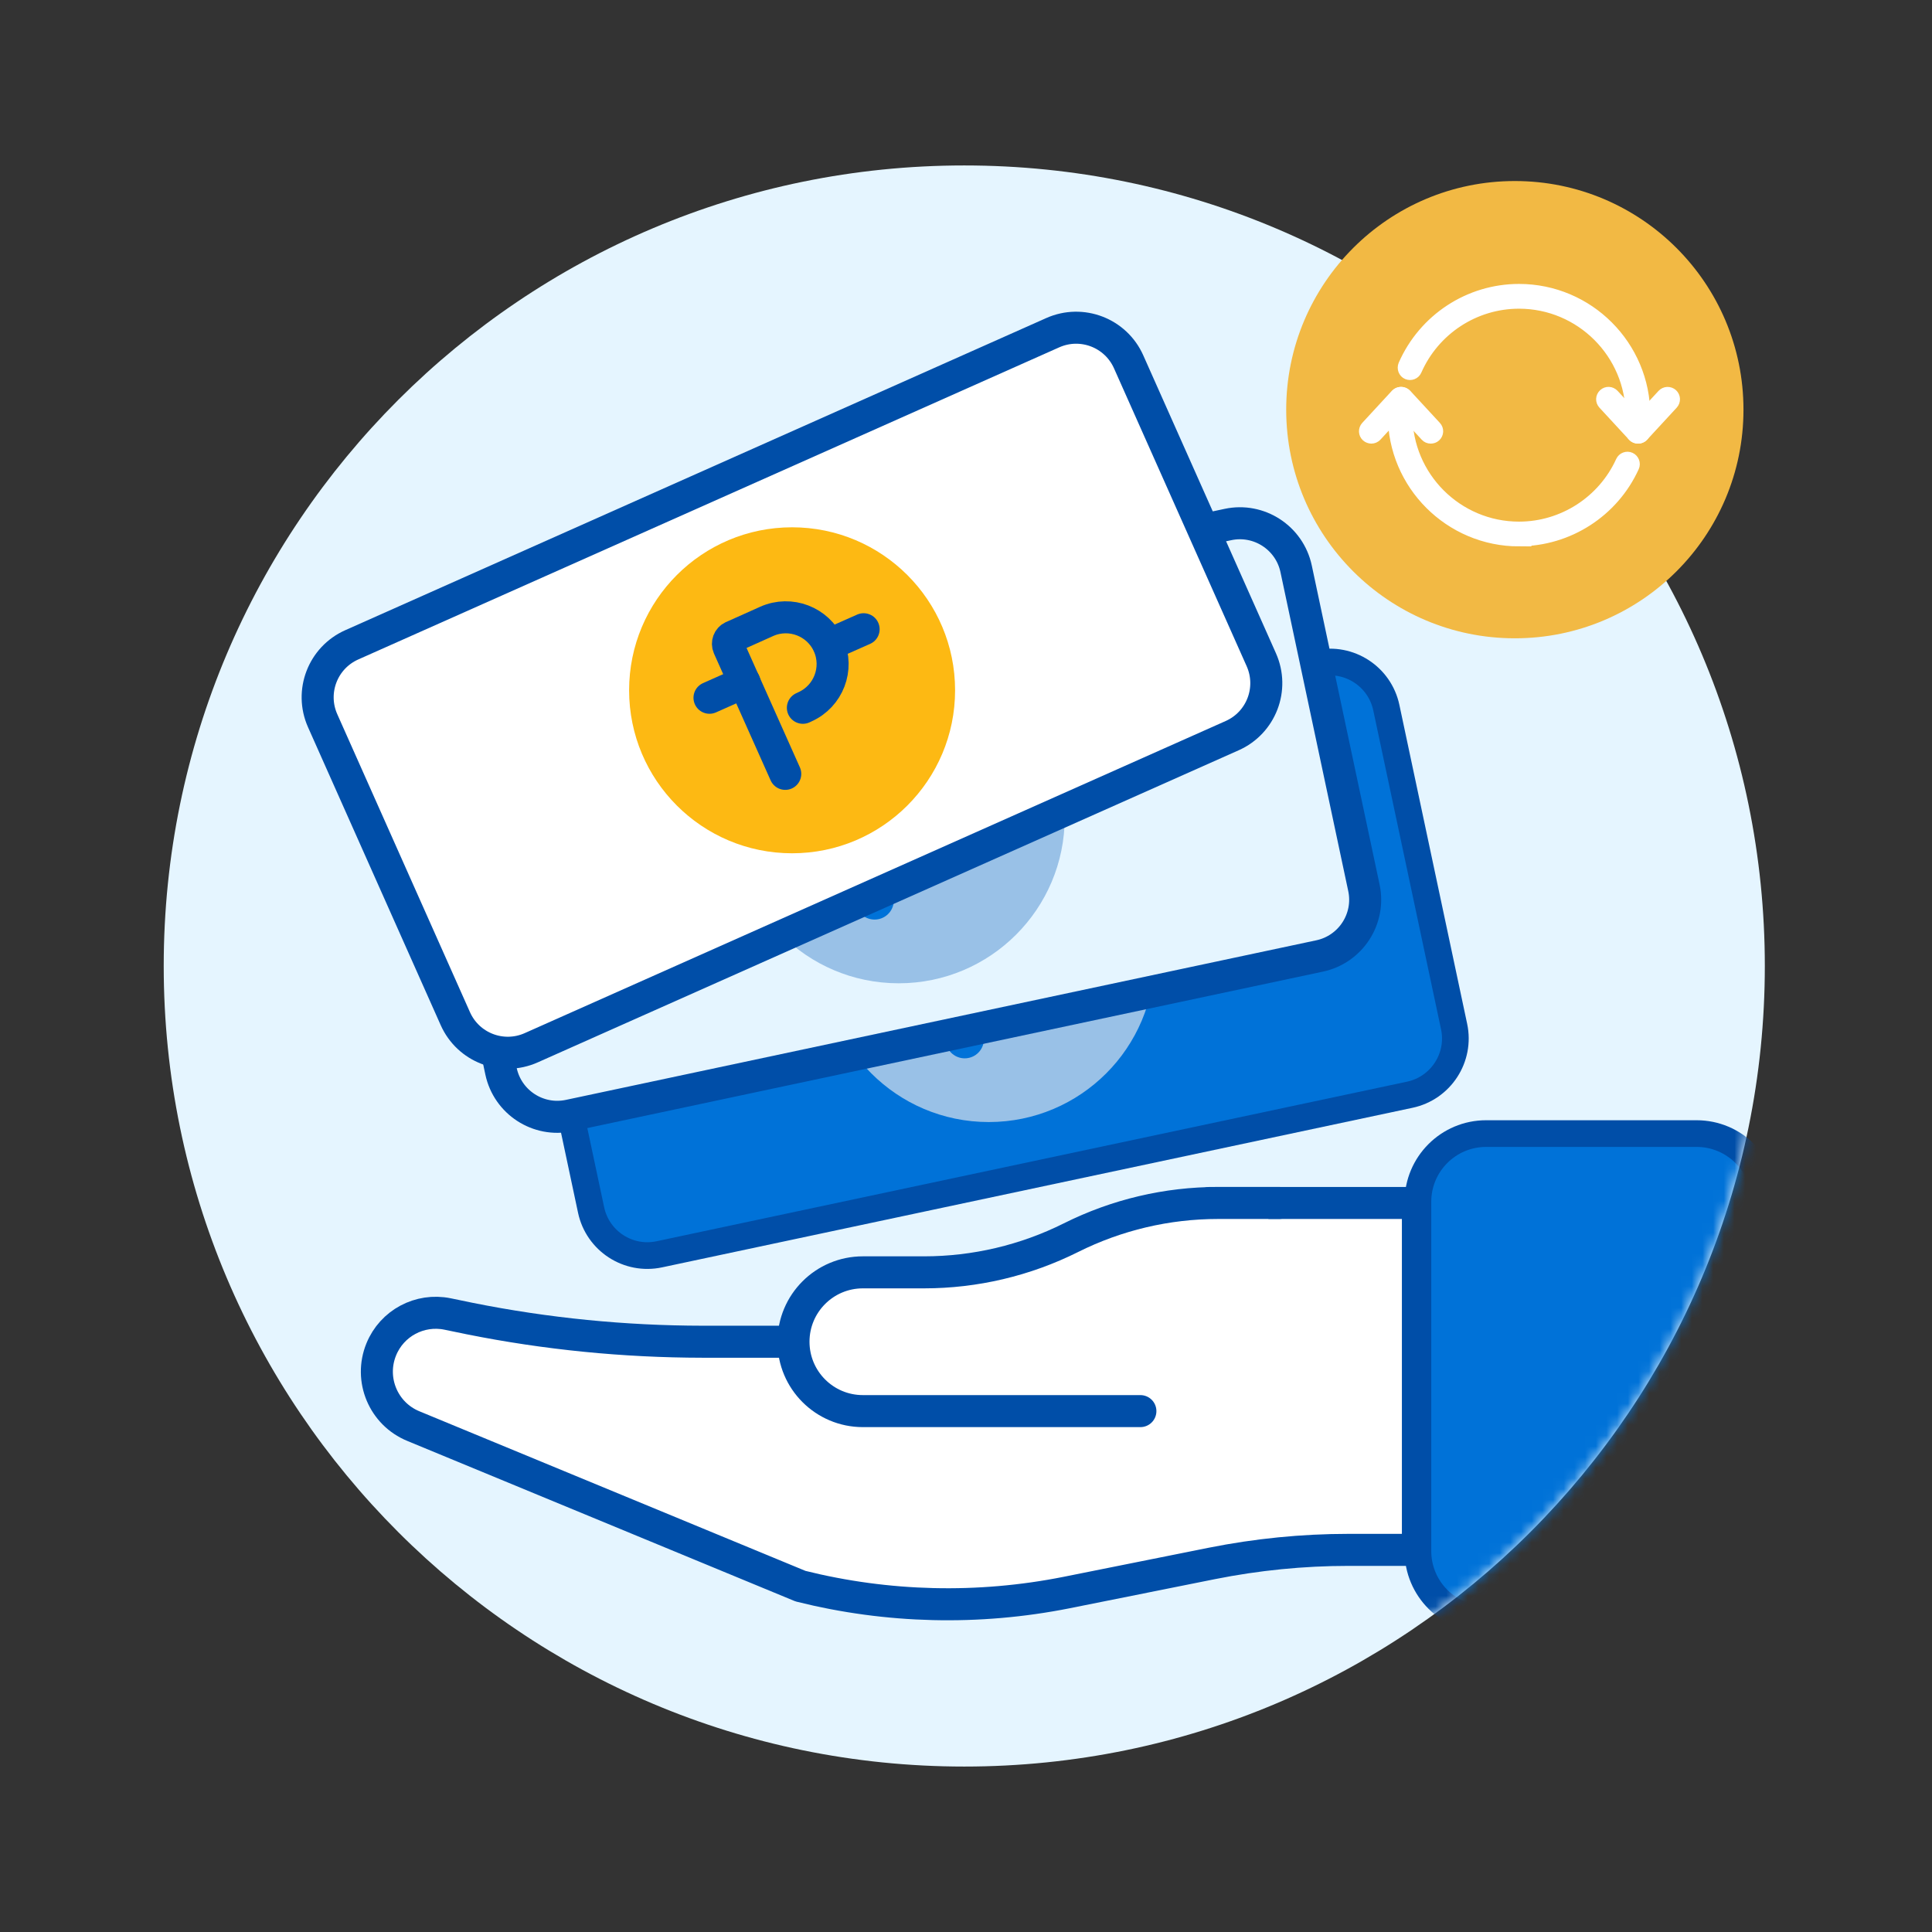 <svg width="181" height="181" viewBox="0 0 181 181" fill="none" xmlns="http://www.w3.org/2000/svg">
<rect x="0" y="0" width="181" height="181" fill="#333333" stroke="none"/>
<mask id="mask0_2004_1802" style="mask-type:luminance" maskUnits="userSpaceOnUse" x="0" y="0" width="181" height="181">
<path d="M180.338 0.5H0.338V180.5H180.338V0.5Z" fill="white"/>
</mask>
<g mask="url(#mask0_2004_1802)">
<path d="M90.338 15.5C131.758 15.5 165.338 49.08 165.338 90.5C165.338 131.92 131.758 165.5 90.338 165.5C48.918 165.5 15.338 131.92 15.338 90.5C15.338 49.08 48.918 15.5 90.338 15.5Z" fill="#E5F5FF"/>
<path d="M53.177 77.09L123.487 62.14C126.397 61.52 129.257 63.38 129.877 66.29L136.227 96.17C136.847 99.08 134.987 101.94 132.077 102.56L61.767 117.51C58.857 118.13 55.997 116.27 55.377 113.36L49.027 83.48C48.407 80.57 50.267 77.71 53.177 77.09Z" fill="#0072D8"/>
<path d="M53.177 77.09L123.487 62.14C126.397 61.52 129.257 63.38 129.877 66.29L136.227 96.17C136.847 99.08 134.987 101.94 132.077 102.56L61.767 117.51C58.857 118.13 55.997 116.27 55.377 113.36L49.027 83.48C48.407 80.57 50.267 77.71 53.177 77.09Z" stroke="#004EA8" stroke-width="2.5" stroke-linecap="round" stroke-linejoin="round"/>
<path d="M92.618 105.12C84.028 105.11 77.068 98.14 77.078 89.55C77.088 80.96 84.058 74 92.648 74.01C101.238 74.02 108.198 80.99 108.188 89.58C108.178 98.16 101.228 105.11 92.648 105.12H92.608H92.618Z" fill="#99C1E7"/>
<path d="M92.647 76.049C100.237 75.95 106.477 82.019 106.577 89.609C106.667 96.249 102.007 102 95.497 103.28C94.547 103.48 93.577 103.58 92.607 103.58C85.017 103.76 78.717 97.749 78.537 90.159C78.377 83.419 83.127 77.559 89.757 76.32C90.707 76.12 91.677 76.019 92.647 76.019" fill="#99C1E7"/>
<path d="M90.379 97.35L87.669 84.54C87.589 84.14 87.849 83.76 88.239 83.68L91.679 82.94C94.059 82.45 96.389 83.98 96.879 86.36C97.369 88.74 95.869 91.06 93.499 91.57H93.289" stroke="#0072D8" stroke-width="3.6" stroke-linecap="round" stroke-linejoin="round"/>
<path d="M88.428 88.18L84.928 88.92" stroke="#0072D8" stroke-width="3.6" stroke-linecap="round" stroke-linejoin="round"/>
<path d="M100.377 85.63L96.877 86.38" stroke="#0072D8" stroke-width="3.6" stroke-linecap="round" stroke-linejoin="round"/>
<path d="M44.738 64.09L115.038 49.14C117.948 48.52 120.808 50.38 121.428 53.29L127.778 83.17C128.398 86.08 126.538 88.94 123.628 89.56L53.328 104.51C50.418 105.13 47.558 103.27 46.938 100.36L40.588 70.48C39.968 67.57 41.828 64.71 44.738 64.09Z" fill="#E5F5FF"/>
<path d="M44.738 64.09L115.038 49.14C117.948 48.52 120.808 50.38 121.428 53.29L127.778 83.17C128.398 86.08 126.538 88.94 123.628 89.56L53.328 104.51C50.418 105.13 47.558 103.27 46.938 100.36L40.588 70.48C39.968 67.57 41.828 64.71 44.738 64.09Z" stroke="#004EA8" stroke-width="3" stroke-linecap="round" stroke-linejoin="round"/>
<path d="M84.179 92.12C75.589 92.11 68.629 85.14 68.639 76.55C68.649 67.96 75.619 61 84.209 61.01C92.799 61.02 99.759 67.99 99.749 76.58C99.739 85.16 92.789 92.11 84.209 92.12H84.169H84.179Z" fill="#99C1E7"/>
<path d="M84.217 63.05C91.807 62.95 98.047 69.019 98.147 76.609C98.237 83.249 93.578 88.999 87.067 90.279C86.118 90.48 85.147 90.579 84.177 90.579C76.587 90.76 70.287 84.749 70.107 77.159C69.947 70.419 74.697 64.559 81.327 63.319C82.277 63.12 83.247 63.02 84.217 63.02" fill="#99C1E7"/>
<path d="M81.937 84.35L79.227 71.54C79.147 71.14 79.407 70.76 79.797 70.68L83.237 69.94C85.617 69.45 87.947 70.98 88.437 73.36C88.927 75.74 87.427 78.06 85.057 78.57H84.847" stroke="#0072D8" stroke-width="3.6" stroke-linecap="round" stroke-linejoin="round"/>
<path d="M79.988 75.18L76.488 75.92" stroke="#0072D8" stroke-width="3.6" stroke-linecap="round" stroke-linejoin="round"/>
<path d="M91.938 72.63L88.438 73.38" stroke="#0072D8" stroke-width="3.6" stroke-linecap="round" stroke-linejoin="round"/>
<path d="M32.957 60.41L98.627 31.169C101.347 29.959 104.527 31.18 105.737 33.9L118.167 61.809C119.377 64.529 118.157 67.71 115.437 68.919L49.767 98.159C47.047 99.37 43.867 98.15 42.657 95.43L30.227 67.519C29.017 64.799 30.237 61.62 32.957 60.41Z" fill="white"/>
<path d="M32.957 60.41L98.627 31.169C101.347 29.959 104.527 31.18 105.737 33.9L118.167 61.809C119.377 64.529 118.157 67.71 115.437 68.919L49.767 98.159C47.047 99.37 43.867 98.15 42.657 95.43L30.227 67.519C29.017 64.799 30.237 61.62 32.957 60.41Z" stroke="#004EA8" stroke-width="3" stroke-linecap="round" stroke-linejoin="round"/>
<path d="M74.207 50.9C81.817 50.9 87.987 57.07 87.987 64.68C87.987 72.29 81.817 78.45 74.207 78.45C66.597 78.45 60.438 72.28 60.438 64.68C60.438 57.07 66.608 50.9 74.207 50.9Z" fill="#FDB913"/>
<path d="M74.207 78.44C81.812 78.44 87.978 72.275 87.978 64.67C87.978 57.065 81.812 50.9 74.207 50.9C66.603 50.9 60.438 57.065 60.438 64.67C60.438 72.275 66.603 78.44 74.207 78.44Z" stroke="#FDB913" stroke-width="3" stroke-linecap="round" stroke-linejoin="round"/>
<path d="M73.567 72.5L68.257 60.61C68.097 60.24 68.257 59.82 68.617 59.65H68.627L71.837 58.21C74.047 57.23 76.637 58.22 77.627 60.43C78.607 62.64 77.617 65.23 75.407 66.22L75.217 66.31" stroke="#004EA8" stroke-width="3" stroke-linecap="round" stroke-linejoin="round"/>
<path d="M69.749 63.91L66.469 65.37" stroke="#004EA8" stroke-width="3" stroke-linecap="round" stroke-linejoin="round"/>
<path d="M80.909 58.95L77.639 60.4" stroke="#004EA8" stroke-width="3" stroke-linecap="round" stroke-linejoin="round"/>
</g>
<path d="M141.918 59.8C153.748 59.8 163.338 50.21 163.338 38.38C163.338 26.55 153.748 16.96 141.918 16.96C130.088 16.96 120.498 26.55 120.498 38.38C120.498 50.21 130.088 59.8 141.918 59.8Z" fill="#F2B944"/>
<path d="M142.318 50.689C135.818 50.689 130.518 45.399 130.518 38.889C130.518 38.559 130.528 38.219 130.558 37.889C130.588 37.529 130.908 37.259 131.268 37.289C131.628 37.319 131.898 37.639 131.868 37.999C131.838 38.289 131.828 38.589 131.828 38.889C131.828 44.669 136.528 49.369 142.308 49.369C146.418 49.369 150.168 46.949 151.868 43.209C152.018 42.879 152.408 42.729 152.738 42.879C153.068 43.029 153.218 43.419 153.068 43.749C151.158 47.959 146.928 50.679 142.308 50.679L142.318 50.689Z" fill="white" stroke="white" stroke-miterlimit="10"/>
<path d="M153.408 40.7C153.408 40.7 153.358 40.7 153.338 40.7C152.978 40.66 152.718 40.34 152.748 39.98C152.788 39.63 152.798 39.27 152.798 38.9C152.798 33.12 148.088 28.42 142.308 28.42C138.148 28.42 134.378 30.89 132.698 34.71C132.558 35.04 132.168 35.19 131.838 35.05C131.508 34.91 131.358 34.52 131.498 34.18C133.388 29.88 137.628 27.1 142.308 27.1C148.818 27.1 154.108 32.39 154.108 38.9C154.108 39.31 154.088 39.71 154.048 40.11C154.008 40.45 153.728 40.7 153.398 40.7H153.408Z" fill="white" stroke="white" stroke-miterlimit="10"/>
<path d="M128.478 41.06C128.318 41.06 128.158 41 128.028 40.89C127.758 40.64 127.748 40.23 127.988 39.96L130.758 36.96C131.008 36.69 131.418 36.68 131.688 36.92C131.958 37.16 131.968 37.58 131.728 37.85L128.958 40.85C128.828 40.99 128.648 41.06 128.478 41.06Z" fill="white" stroke="white" stroke-miterlimit="10"/>
<path d="M134.039 41.06C133.859 41.06 133.679 40.99 133.559 40.85L130.789 37.85C130.539 37.58 130.559 37.17 130.829 36.92C131.099 36.67 131.509 36.69 131.759 36.96L134.529 39.96C134.779 40.23 134.759 40.64 134.489 40.89C134.359 41.01 134.199 41.06 134.039 41.06Z" fill="white" stroke="white" stroke-miterlimit="10"/>
<path d="M153.468 41.06C153.308 41.06 153.148 41 153.018 40.89C152.748 40.64 152.738 40.23 152.978 39.96L155.748 36.96C155.998 36.69 156.408 36.68 156.678 36.92C156.948 37.17 156.958 37.58 156.718 37.85L153.948 40.85C153.818 40.99 153.638 41.06 153.468 41.06Z" fill="white" stroke="white" stroke-miterlimit="10"/>
<path d="M153.459 41.06C153.279 41.06 153.099 40.99 152.979 40.85L150.209 37.85C149.959 37.58 149.979 37.17 150.249 36.92C150.519 36.67 150.929 36.69 151.179 36.96L153.949 39.96C154.199 40.23 154.179 40.64 153.909 40.89C153.779 41.01 153.619 41.06 153.459 41.06Z" fill="white" stroke="white" stroke-miterlimit="10"/>
<mask id="mask1_2004_1802" style="mask-type:luminance" maskUnits="userSpaceOnUse" x="15" y="15" width="151" height="151">
<path d="M15.338 90.5V165.5H90.338C131.758 165.5 165.338 131.92 165.338 90.5C165.338 49.08 131.758 15.5 90.338 15.5C48.918 15.5 15.338 49.08 15.338 90.5Z" fill="white"/>
</mask>
<g mask="url(#mask1_2004_1802)">
<path d="M71.087 125.7H93.837L113.337 112.7H132.837V145.2H126.337C122.037 145.2 117.747 145.63 113.537 146.47L99.917 149.2C91.667 150.84 83.157 150.64 74.997 148.6L38.737 133.61C35.917 132.46 34.567 129.24 35.717 126.42C36.717 123.96 39.327 122.57 41.927 123.1L44.007 123.53C51.187 124.97 58.487 125.69 65.807 125.7H71.087Z" fill="white"/>
<path d="M71.087 125.7H93.837L113.337 112.7H132.837V145.2H126.337C122.037 145.2 117.747 145.63 113.537 146.47L99.917 149.2C91.667 150.84 83.157 150.64 74.997 148.6L38.737 133.61C35.917 132.46 34.567 129.24 35.717 126.42C36.717 123.96 39.327 122.57 41.927 123.1L44.007 123.53C51.187 124.97 58.487 125.69 65.807 125.7H71.087Z" stroke="#004EA8" stroke-width="3" stroke-linecap="round" stroke-linejoin="round"/>
<path d="M106.838 132.2H80.838C77.248 132.2 74.338 129.29 74.338 125.7C74.338 122.11 77.248 119.2 80.838 119.2H86.568C91.348 119.2 96.058 118.09 100.338 115.95C104.618 113.81 109.328 112.7 114.108 112.7H119.838" fill="white"/>
<path d="M106.838 132.2H80.838C77.248 132.2 74.338 129.29 74.338 125.7C74.338 122.11 77.248 119.2 80.838 119.2H86.568C91.348 119.2 96.058 118.09 100.338 115.95C104.618 113.81 109.328 112.7 114.108 112.7H119.838" stroke="#004EA8" stroke-width="3" stroke-linecap="round" stroke-linejoin="round"/>
<path d="M158.948 151.7H139.228C135.698 151.7 132.838 148.84 132.838 145.31V112.59C132.838 109.06 135.698 106.2 139.228 106.2H158.948C162.478 106.2 165.338 109.06 165.338 112.59V145.31C165.338 148.84 162.478 151.7 158.948 151.7Z" fill="#0072D8" stroke="#004EA8" stroke-width="2.5" stroke-miterlimit="10"/>
</g>
</svg>
